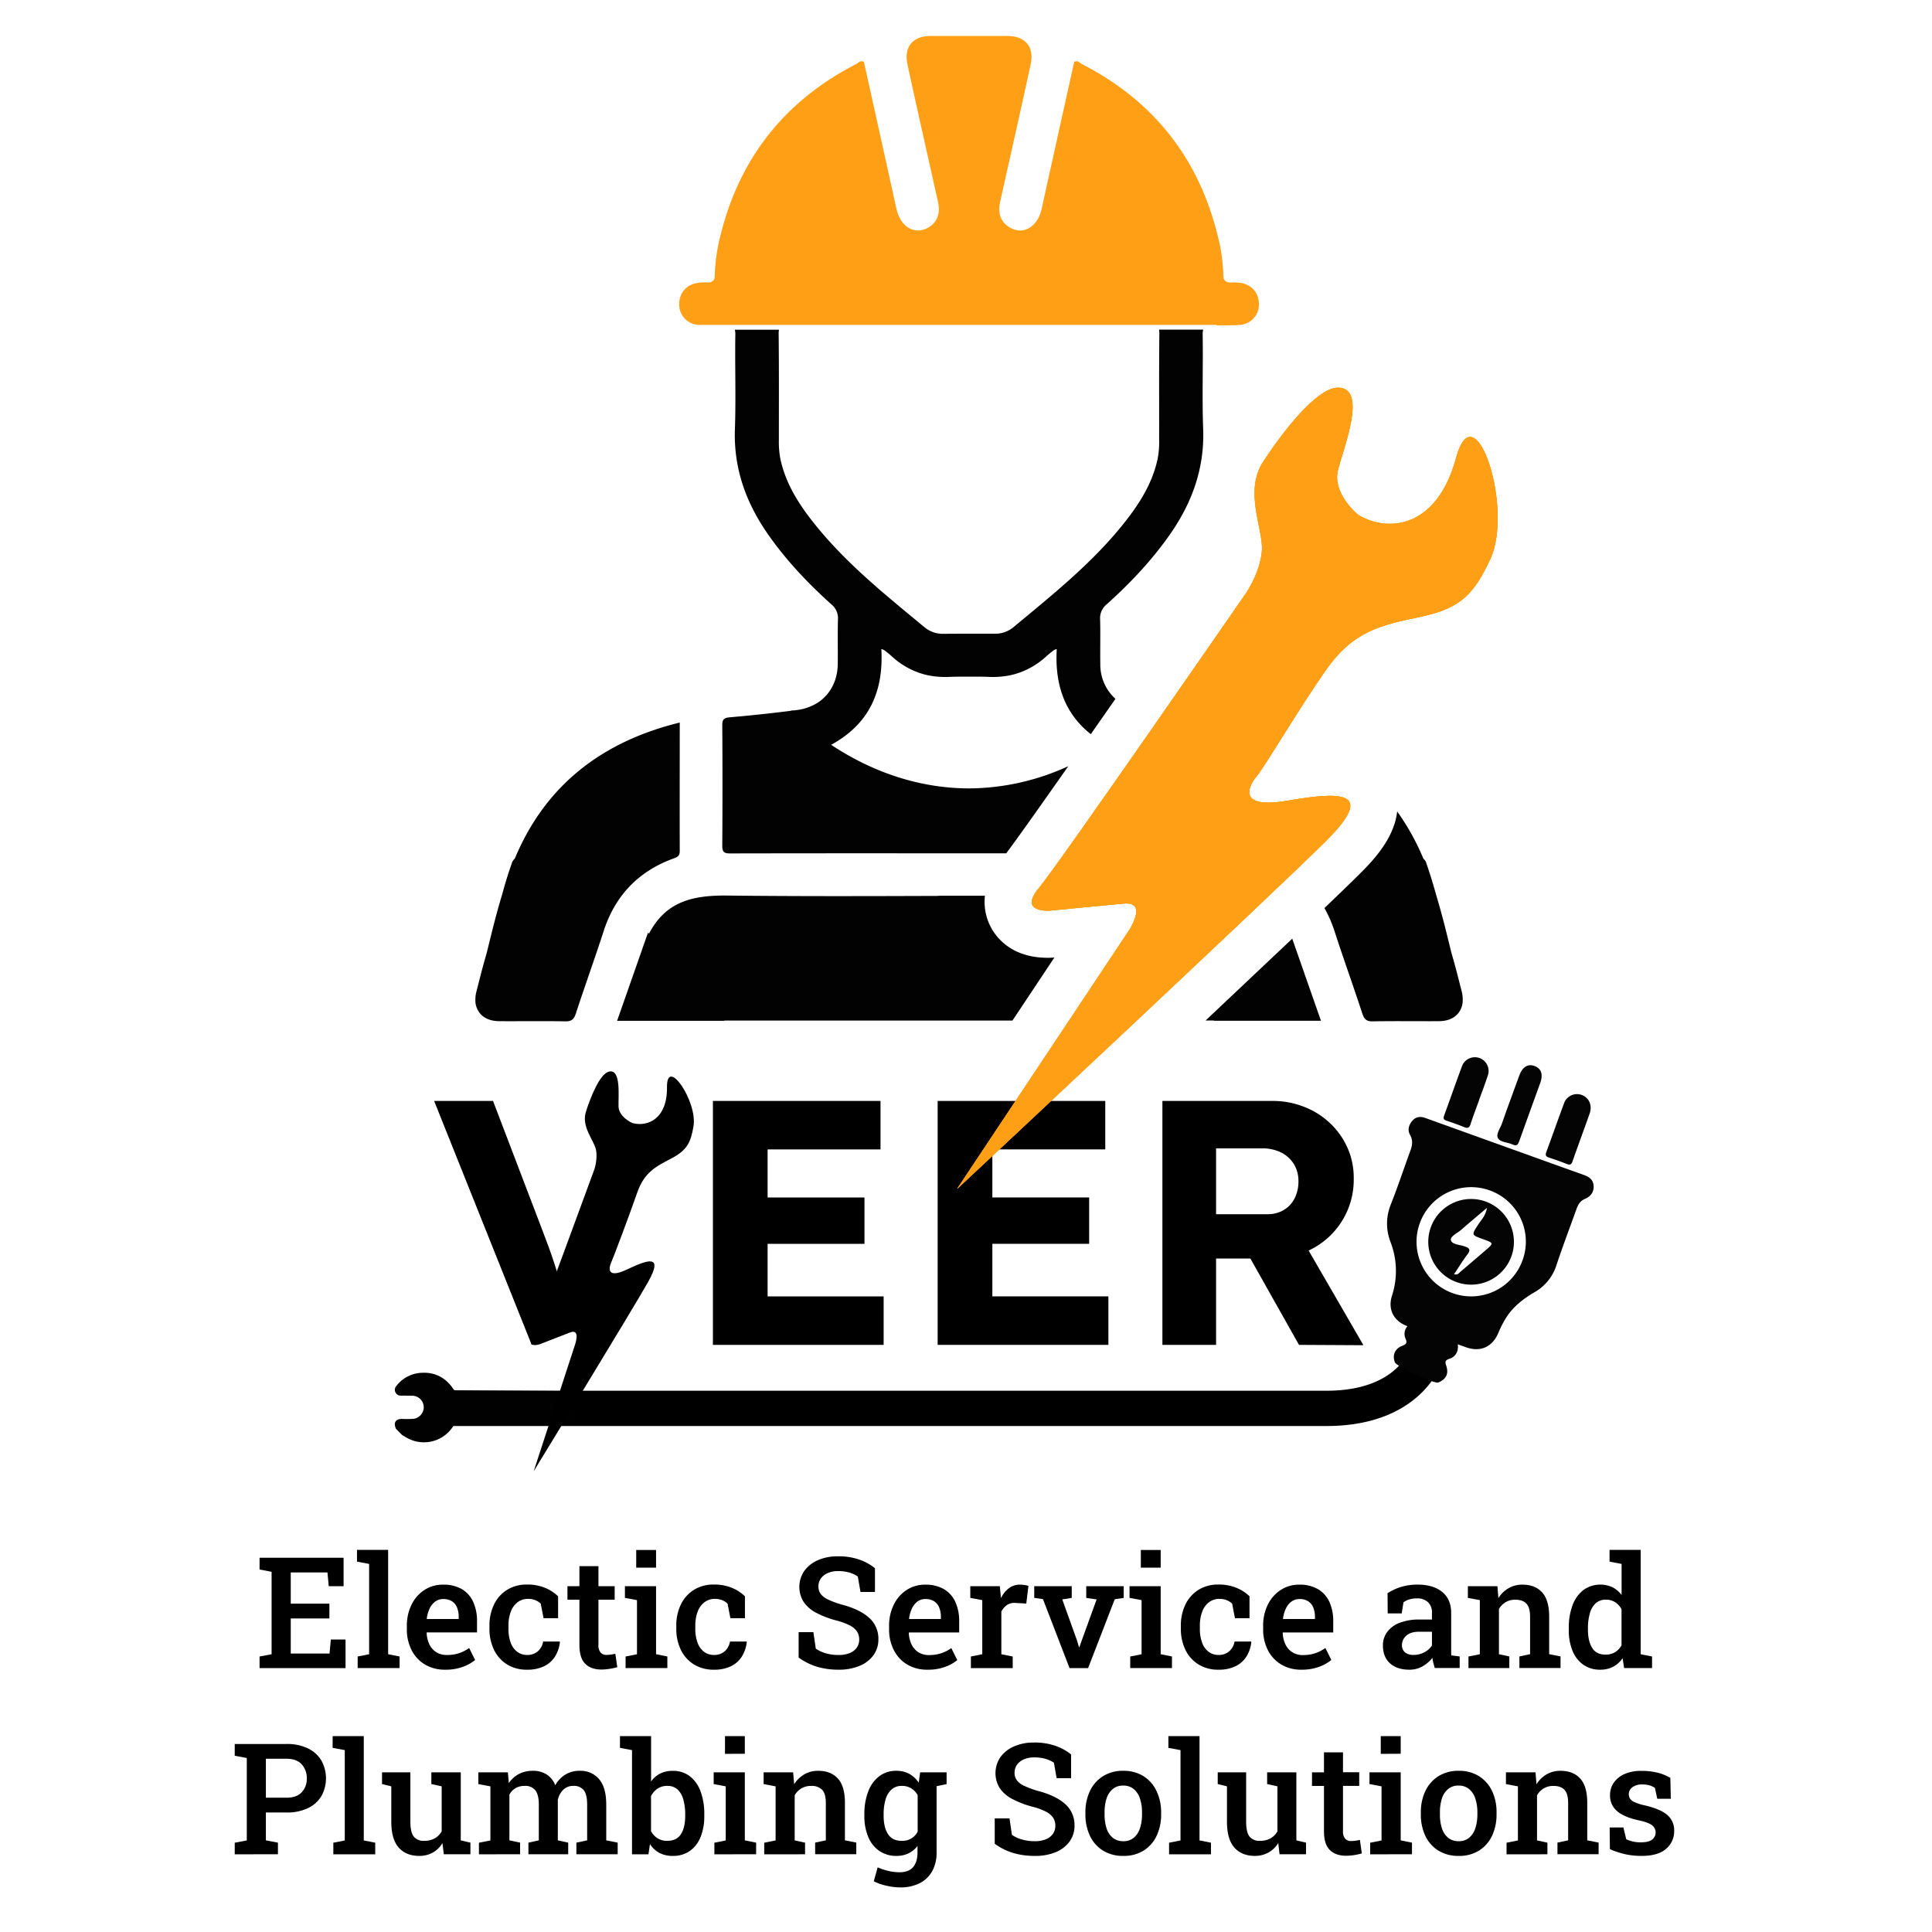 <svg xmlns="http://www.w3.org/2000/svg" id="Layer_1" data-name="Layer 1" viewBox="0 0 1000 1000"><title>Artboard 9</title><path d="M782.14,568.29c2.15-6,2.1-5.71,4.27-11.68,1.58-4.39,4.45-6.13,7.89-4.84s4.48,4.33,3,8.55c-4.38,12.24-6.64,18.21-11,30.47-.68,1.9-1.46,2.49-3.37,1.6-2.55-1.19-6.39-1.1-7.59-3.26s1.28-5.21,2.16-7.86C778.94,576.91,780.58,572.61,782.14,568.29Z" fill="#040404"></path><path d="M765.57,569.43c-1.48,4.14-3.07,8.23-4.41,12.41-.65,2-1.54,2.28-3.38,1.53-3-1.23-6-2.28-9.08-3.3-1.41-.47-1.8-1.09-1.26-2.56,3.12-8.52,6.1-17.1,9.27-25.6a7.1,7.1,0,0,1,13.36,4.83c-1.39,4.27-3,8.46-4.53,12.68Z" fill="#040404"></path><path d="M818.37,588.69c-1.48,4.14-3,8.25-4.42,12.41-.57,1.72-1.34,2-3,1.37q-4.49-1.8-9.09-3.26c-1.66-.53-2.14-1.18-1.49-2.93,3.09-8.32,6-16.71,9.1-25a7.12,7.12,0,0,1,9.17-4.56c3.85,1.39,5.63,5.39,4.17,9.61S819.86,584.56,818.37,588.69Z" fill="#040404"></path><path d="M819.75,608.13c-13.55-4.81-27.07-9.7-40.6-14.57q-20.7-7.44-41.41-14.9c-2.57-.93-4.89-.66-6.69,1.42s-2.68,4.73-1.21,7.32,1.29,5.13.29,7.84c-3.4,9.27-6.49,18.67-10.12,27.85a26.28,26.28,0,0,0-.31,19.7,41.38,41.38,0,0,1,.79,27.86c-2.32,7.28,1,13.24,8.09,15.83q15,5.44,30.1,10.82c7.57,2.71,13.74,0,16.91-7.51a52.63,52.63,0,0,1,3.86-7.55c3.68-5.91,9-10,14.88-13.43a24.6,24.6,0,0,0,11.3-14c3.23-9.75,6.9-19.35,10.35-29,.82-2.29,1.9-4.21,4.32-5.23,3.22-1.36,4.75-3.74,4.56-6.77C824.66,610.58,822.56,609.13,819.75,608.13Zm-31.62,44a28.27,28.27,0,1,1-17.11-36A28.15,28.15,0,0,1,788.13,652.15Z" fill="#040404"></path><path d="M769.21,622a22.17,22.17,0,1,0,13,28.51A22.18,22.18,0,0,0,769.21,622Zm-.76,25.57c-4.14,3.53-8.25,7.09-12.42,10.58-.85.71-1.53,2-3.37,1.32,2.3-3.44,4.38-6.91,6.82-10.1,1.9-2.51,1.17-3.38-1.5-4.28s-6.57-.94-7-3.27c-.38-1.91,3.43-3.58,5.4-5.32,4.12-3.64,8.36-7.14,13.25-11.29-.66,4.12-3,6.26-4.59,8.74-3.42,5.29-3.49,5.24,2.43,7.38S773.29,643.43,768.45,647.55Z" fill="#040404"></path><path d="M686.61,738.1H230.24a9.13,9.13,0,0,1,0-18.26H686.61c35.5,0,42.35-20.21,42.41-20.41a9.13,9.13,0,0,1,17.4,5.53C746,706.32,735.31,738.1,686.61,738.1Z"></path><path d="M297.32,720l-61.56-.39a1.17,1.17,0,0,1-1.1-.66c-4-5.92-9.52-8.83-16.65-8.38a17.36,17.36,0,0,0-13,7,2.81,2.81,0,0,0-.31,3.12,2.93,2.93,0,0,0,2.75,1.69c1.9,0,3.81,0,5.71.05a6,6,0,0,1,6.16,5.61,6.08,6.08,0,0,1-5.2,6.33,54.31,54.31,0,0,1-6.12.06c-3.18,0-4.44,1.94-3.13,4.85,0,.05,0,.12,0,.18l3.24,3.28c1.16.67,2.29,1.44,3.5,2a17.94,17.94,0,0,0,22.92-6.46,1.34,1.34,0,0,1,1.29-.66q30.63.23,61.27.39C297.69,738,297.8,720,297.32,720Z" fill="#010101"></path><path d="M327.73,581.4c7.65,1.83,17.68-2.34,17.5-18.64s15.9,7.52,13.72,20.2c-1.41,8.27-3.21,12.34-11.53,16.69s-14,7.23-17.69,17.9-12.22,33.35-13.45,36.11-2.11,8.31,8.13,3.47,19.42-8.47,11.09,6.33-59.27,98.08-59.27,98.08l21.35-65.37s3.15-8.66-2.53-6.49-15.28,6-15.64,6.08-6.83,2.38-3.89-4.2,32.19-86.5,32.19-86.5,1.76-5.4.73-10.11-7.6-11.77-5.19-19.43,7.15-19.47,11.77-20.8c6.69-1.94,4.9,13.16,5.14,18.17S326.55,581.12,327.73,581.4Z"></path><path d="M275.21,696.1l-50.5-126.25h30.48L280.44,636q2.16,5.6,3.7,9.83c1,2.83,1.92,5.44,2.7,7.85s1.54,4.84,2.26,7.3,1.44,5.14,2.16,8h-5.41c1-4,3.86-6.18,4.83-9.37s12.26,4.3,13.46.88-9.89,29.31-9.89,29.31Z"></path><path d="M369,696.1V569.85h86.75v25.07H397.31V671h60.06V696.1Zm13.7-52.3v-24h64.75v24Z"></path><path d="M485.33,696.1V569.85h86.75v25.07H513.64V671H573.7V696.1ZM499,643.8v-24h64.75v24Z"></path><path d="M601.66,696.1V569.85h56.45a44.34,44.34,0,0,1,21.65,5.23A40.6,40.6,0,0,1,695,589.42a38.2,38.2,0,0,1,5.69,20.65A40.31,40.31,0,0,1,679.85,646a43.67,43.67,0,0,1-21.74,5.41H629.44V696.1Zm27.78-67.63H656a16.17,16.17,0,0,0,8.47-2.17,14.66,14.66,0,0,0,5.6-6,18.94,18.94,0,0,0,2-8.75,16.71,16.71,0,0,0-2.35-9,16.2,16.2,0,0,0-6.58-6,21.76,21.76,0,0,0-10-2.16H629.44Zm42.92,67.63-32.1-57L670,634.6l35.71,61.68Z"></path><path d="M348.91,444.24c2.1-.75,2.94-1.53,2.93-3.79-.07-21.82,0-43.64,0-66.46-40.48,9.92-69.63,32.63-85.39,70.45a4.9,4.9,0,0,0-1.61,2.6c-1.9,5.33-3.53,10.74-5,16.17-2.94,9.67-5.35,19.52-7.75,29.37-.3,1.09-.6,2.18-.91,3.27-1.68,5.78-3.11,11.64-4.61,17.48a16.5,16.5,0,0,0-.52,4.06c0,.13,0,.26,0,.4a2.62,2.62,0,0,0,0,.28,10,10,0,0,0,.74,3.63c.07.19.16.38.24.57l.09.17c1.76,3.71,5.59,6,10.91,6.11,5.71.07,11.42,0,17.12,0h2.3c4.93,0,9.85,0,14.78.09h.46c.25,0,.5,0,.73,0,2.67-.16,3.77-1.37,4.66-4.11,4.63-14.16,9.7-28.17,14.29-42.34Q321.35,454.14,348.91,444.24Z" fill="#020202"></path><path d="M703.81,267c15.62,8.73,40.17,5.79,49.85-30s30.17,26.29,17.57,52.72c-8.21,17.24-14.66,25-35.56,29.43s-35.18,7.16-49.82,28.27-31.11,49.24-35.52,54.52S640.58,418.79,666,414.5s47.76-6.53,20.4,20.72S495.33,615.45,495.33,615.45l87.79-132s12.25-17-1.54-15.76-37.13,3.58-38,3.65-16.44,1-5.92-11.61S645.35,306.4,645.35,306.4s7.18-10.73,7.83-21.68-9.38-30.47.65-45.78,27.69-38.21,38.62-38.28c15.87-.11,2.61,31.86,0,43S701.4,265.62,703.81,267Z" fill="#ff9f15"></path><path d="M703.81,267c15.62,8.73,40.17,5.79,49.85-30s30.17,26.29,17.57,52.72c-8.21,17.24-14.66,25-35.56,29.43s-35.18,7.16-49.82,28.27-31.11,49.24-35.52,54.52S640.58,418.79,666,414.5s47.76-6.53,20.4,20.72S495.33,615.45,495.33,615.45l87.79-132s12.25-17-1.54-15.76-37.13,3.58-38,3.65-16.44,1-5.92-11.61S645.35,306.4,645.35,306.4s7.18-10.73,7.83-21.68-9.38-30.47.65-45.78,27.69-38.21,38.62-38.28c15.87-.11,2.61,31.86,0,43S701.4,265.62,703.81,267Z" fill="#ff9f15"></path><path d="M624,528.22h4.35l-.11.13h55.49l-14.87-42.49C655.61,498.42,640.07,513.09,624,528.22Z" fill="#020202"></path><path d="M524.06,528.22l21.69-32.61c-1,.09-2.22.14-3.42.14-20,0-27.68-11.93-30.07-17.05a28,28,0,0,1-2.46-15.08l-8.24,0-14,0a20.36,20.36,0,0,0-2.39.1c-36.18.13-72.37.23-108.56-.18-18.41-.21-32.05,3.16-40.7,19.74l-.5-.58c-5.54,15.84-10.72,30.63-16,45.67h55.5l-.12-.13H524.06Z" fill="#020202"></path><path d="M703.81,267c15.62,8.73,40.17,5.79,49.85-30s30.17,26.29,17.57,52.72c-8.21,17.24-14.66,25-35.56,29.43s-35.18,7.16-49.82,28.27-31.11,49.24-35.52,54.52S640.58,418.79,666,414.5s47.76-6.53,20.4,20.72S495.33,615.45,495.33,615.45l87.79-132s12.25-17-1.54-15.76-37.13,3.58-38,3.65-16.44,1-5.92-11.61S645.35,306.4,645.35,306.4s7.18-10.73,7.83-21.68-9.38-30.47.65-45.78,27.69-38.21,38.62-38.28c15.87-.11,2.61,31.86,0,43S701.4,265.62,703.81,267Z" fill="#ff9f15"></path><path d="M756.62,513.33c-1.5-5.84-2.93-11.7-4.6-17.48-.32-1.09-.61-2.18-.92-3.27-2.4-9.85-4.81-19.7-7.75-29.37-1.51-5.44-3.14-10.84-5-16.17a4.9,4.9,0,0,0-1.61-2.6A123.38,123.38,0,0,0,723.17,420c-1.53,14.52-13.61,26.57-19.58,32.51-3.78,3.77-10.05,9.83-18.07,17.5a66.16,66.16,0,0,1,5.3,12.18c4.59,14.17,9.66,28.18,14.29,42.34.89,2.74,2,4,4.66,4.11.23,0,.48,0,.74,0H711c4.92-.09,9.84-.1,14.77-.09H728c5.71,0,11.42.06,17.12,0,5.32-.07,9.15-2.4,10.92-6.1l.08-.18q.14-.28.24-.57a10,10,0,0,0,.74-3.63,2.71,2.71,0,0,0,0-.29v-.39A16.07,16.07,0,0,0,756.62,513.33Z" fill="#020202"></path><path d="M722,705.14c-1.46-3.73,0-7.07,3.74-8.53,1.94-.76,2.78-1.41,1.82-3.62a6,6,0,0,1,1.37-7,6.41,6.41,0,0,1,7.31-1.57c5,2.05,9.91,4.3,14.74,6.71a6.36,6.36,0,0,1,3.61,6.54,6.06,6.06,0,0,1-4.39,5.64c-2,.65-2.39,1.44-1.68,3.45,1.48,4.2.1,7.14-4.15,8.85C742.52,716.34,722.83,707.32,722,705.14Z" fill="#040404"></path><path d="M622.5,173.21a9.42,9.42,0,0,1,.27-2.6H599.89a10.12,10.12,0,0,1,.19,2.31c-.2,18.32-.07,36.63-.11,54.94a45.48,45.48,0,0,1-.76,9.52c-2.71,12.84-9.55,23.52-17.55,33.55-16.46,20.65-37,37-57.15,53.74a14.83,14.83,0,0,1-8.77,3.34l-.76,0h-.49Q508,328,501.56,328t-12.93.06h-.5l-.75,0a14.83,14.83,0,0,1-8.78-3.34c-20.17-16.71-40.69-33.09-57.15-53.74-8-10-14.84-20.71-17.55-33.55a46.87,46.87,0,0,1-.76-9.52c0-18.31.1-36.62-.11-54.94a10.12,10.12,0,0,1,.19-2.31H380.34a9,9,0,0,1,.27,2.6c-.26,16.29.35,32.61-.22,48.89-.72,20.38,5.78,38.2,17.26,54.59,9.4,13.42,20.59,25.23,32.74,36.14a9.16,9.16,0,0,1,3.33,7.81c-.21,7.72,0,15.46-.1,23.18-.14,8-3.47,14.66-9.06,18.92-.1.08-.22.15-.33.23-.35.26-.72.51-1.09.76a26.47,26.47,0,0,1-10.74,3.75l-1.54.19a3.78,3.78,0,0,0-1.63.2q-15.66,2-31.38,3.34c-2.94.26-4,.91-4,4.06q.21,31.26,0,62.5c0,3.15.9,3.91,4,3.91q45.9-.09,91.81-.06c.26,0,.54,0,.82,0l31.06,0h19.28c5.08-6.72,17.18-23.79,32.13-45.1a124.45,124.45,0,0,1-51.41,11.51c-24.19-.07-48.56-7.48-71.36-22.57,19.33-10.52,27.27-27.14,26-49.57a6.7,6.7,0,0,1,1.46.56c1.32,1,2.66,2,3.9,3.18a40.58,40.58,0,0,0,13.27,8.23c.43.17.87.31,1.31.46l1.16.37a35.68,35.68,0,0,0,5.18,1.16,44.87,44.87,0,0,0,8.51.47c1.79-.07,3.59-.1,5.38-.13l2.23,0h6l2.22,0c1.79,0,3.59.06,5.38.13a44.82,44.82,0,0,0,8.51-.47,35.38,35.38,0,0,0,5.18-1.16l1.16-.37c.44-.15.88-.29,1.32-.46a40.6,40.6,0,0,0,13.26-8.23c1.24-1.13,2.58-2.15,3.9-3.18a7,7,0,0,1,1.46-.56c-1.09,18.86,4.38,33.59,17.63,44.07,4.16-6,8.43-12.08,12.76-18.29a23.77,23.77,0,0,1-7.84-17.87c-.13-7.72.11-15.46-.1-23.18a9.16,9.16,0,0,1,3.33-7.81c12.15-10.91,23.34-22.72,32.74-36.14,11.48-16.39,18-34.21,17.27-54.59C622.15,205.82,622.77,189.5,622.5,173.21Z" fill="#020202"></path><path d="M641,146.31a20.11,20.11,0,0,0-4-.05h-.08c-1.58-.08-2.78-.43-3.52-1.94a7.88,7.88,0,0,1-.2-1.75,93.29,93.29,0,0,0-3-20.88c-9.94-40.14-33.41-69.6-70.14-88.5-1-.5-2.26-2-3.29-1.32-.23,0-.47,0-.72-.05-4.75,21.42-9.43,42.52-14.1,63.63-.94,4.25-1.85,8.51-2.81,12.76-1.55,6.84-5.89,11-11.15,11.11a11.23,11.23,0,0,1-5.88-1.92c-4.2-2.67-5.73-7.12-4.46-12.86,5.27-23.72,10.67-47.42,15.8-71.17,2-9.14-2.79-14.72-12-14.75h-.87c-6.33,0-12.65,0-19,0s-12.65,0-19,0h-.86c-9.23,0-14,5.61-12,14.75,5.12,23.75,10.53,47.45,15.79,71.17,1.28,5.74-.25,10.19-4.45,12.86a11.29,11.29,0,0,1-5.89,1.92c-5.26-.09-9.6-4.27-11.14-11.11-1-4.25-1.87-8.51-2.82-12.76-4.67-21.11-9.35-42.21-14.1-63.63-.25,0-.49,0-.72.05-1-.7-2.33.82-3.29,1.32-36.72,18.9-60.2,48.36-70.14,88.5a93.87,93.87,0,0,0-3,20.88,7.33,7.33,0,0,1-.2,1.75c-.74,1.51-1.93,1.86-3.52,1.94h-.08a20.12,20.12,0,0,0-4,.05c-6.21.47-10.42,4.73-10.59,10.64a10.53,10.53,0,0,0,9.93,11.21l.58,0,.28,0H629.73v.26c1.56,0,3.12.06,4.68,0h.71l2.59-.08.55,0,1.21,0a13.93,13.93,0,0,0,1.61-.16l.59,0A10.52,10.52,0,0,0,651.59,157C651.42,151,647.21,146.78,641,146.31Z" fill="#ff9f15"></path><path d="M134.35,863.4v-6l6.23-1.17V813.56l-6.23-1.18V806.3h43.49V821h-7.69l-.66-7.1h-19v16.16h20v7.64h-20v18.16h20.08l.67-7.25h7.61V863.4Z"></path><path d="M185.13,863.4v-6l5.93-1.17V809.48l-6.28-1.18v-6.08H200.9v54l5.92,1.17v6Z"></path><path d="M230.39,864.23a19.85,19.85,0,0,1-10.45-2.69,18.26,18.26,0,0,1-6.9-7.43,23.3,23.3,0,0,1-2.45-10.87V841.6a24.42,24.42,0,0,1,2.41-11,18.91,18.91,0,0,1,6.65-7.61,17.19,17.19,0,0,1,9.64-2.77A18.69,18.69,0,0,1,239,822.5a14.67,14.67,0,0,1,5.9,6.57,23.72,23.72,0,0,1,2,10.21v5.65h-26l-.07.2a15.12,15.12,0,0,0,1.39,5.92,9.81,9.81,0,0,0,3.53,4.08,10.06,10.06,0,0,0,5.58,1.49,20,20,0,0,0,6.28-.94,19.52,19.52,0,0,0,5.22-2.67l3.09,6.2a21.29,21.29,0,0,1-6.39,3.56A25.77,25.77,0,0,1,230.39,864.23ZM221,838h16.43v-1a13.06,13.06,0,0,0-.84-4.88,6.91,6.91,0,0,0-2.63-3.28,8.11,8.11,0,0,0-4.53-1.18,6.85,6.85,0,0,0-4.19,1.34,9.31,9.31,0,0,0-2.89,3.63,17.66,17.66,0,0,0-1.47,5.19Z"></path><path d="M272.79,864.23a19.13,19.13,0,0,1-10.34-2.73,18.17,18.17,0,0,1-6.74-7.53,24.74,24.74,0,0,1-2.37-11.08v-1.37a24.67,24.67,0,0,1,2.35-11,18.17,18.17,0,0,1,6.73-7.59,18.83,18.83,0,0,1,10.33-2.77,23.85,23.85,0,0,1,9.49,1.75,21.17,21.17,0,0,1,6.63,4.33l0,11.34h-7.53l-1.45-7.49a8.16,8.16,0,0,0-2.79-1.83,9.8,9.8,0,0,0-3.68-.68,8.77,8.77,0,0,0-5.55,1.76,10.91,10.91,0,0,0-3.49,4.88,20.23,20.23,0,0,0-1.2,7.28v1.37a20.49,20.49,0,0,0,1.21,7.53,10.16,10.16,0,0,0,3.4,4.63,8.35,8.35,0,0,0,5,1.57,8.21,8.21,0,0,0,5.55-1.85,8.77,8.77,0,0,0,2.8-5.09h8.55l.12.23a17.86,17.86,0,0,1-2.45,7.39,13.71,13.71,0,0,1-5.57,5.08A19.68,19.68,0,0,1,272.79,864.23Z"></path><path d="M311.34,864.15c-3.61,0-6.42-1-8.43-3s-3-5.26-3-9.71V828h-6.2V821h6.2V810.65h9.84V821h8.4V828h-8.4V851.4a5.72,5.72,0,0,0,1.12,3.94,3.87,3.87,0,0,0,3,1.24,17.37,17.37,0,0,0,2.45-.2c.9-.13,1.63-.26,2.18-.39l1,6.94a30.6,30.6,0,0,1-4,.86A26.41,26.41,0,0,1,311.34,864.15Z"></path><path d="M323.81,863.4v-6l5.89-1.17v-28l-6.24-1.17V821h16.12v35.22l5.84,1.17v6Zm5.49-52v-9.14h10.28v9.14Z"></path><path d="M369.5,864.23a19.09,19.09,0,0,1-10.33-2.73,18.12,18.12,0,0,1-6.75-7.53,24.74,24.74,0,0,1-2.37-11.08v-1.37a24.67,24.67,0,0,1,2.35-11,18.17,18.17,0,0,1,6.73-7.59,18.86,18.86,0,0,1,10.33-2.77,23.81,23.81,0,0,1,9.49,1.75,20.94,20.94,0,0,1,6.63,4.33l0,11.34h-7.53l-1.45-7.49a8,8,0,0,0-2.78-1.83,9.89,9.89,0,0,0-3.69-.68,8.81,8.81,0,0,0-5.55,1.76,11,11,0,0,0-3.49,4.88,20.23,20.23,0,0,0-1.2,7.28v1.37a20.47,20.47,0,0,0,1.22,7.53,10.14,10.14,0,0,0,3.39,4.63,8.38,8.38,0,0,0,5,1.57,8.18,8.18,0,0,0,5.55-1.85,8.72,8.72,0,0,0,2.8-5.09h8.55l.12.23a17.72,17.72,0,0,1-2.45,7.39,13.71,13.71,0,0,1-5.57,5.08A19.65,19.65,0,0,1,369.5,864.23Z"></path><path d="M434,864.23a38.92,38.92,0,0,1-10.87-1.46,32.15,32.15,0,0,1-9.76-4.82V844.81H421l1.25,8.51a17.13,17.13,0,0,0,5.12,2.4,23.17,23.17,0,0,0,6.61.9,15.25,15.25,0,0,0,5.86-1,8.13,8.13,0,0,0,3.63-2.81,7.31,7.31,0,0,0,1.25-4.27,7.5,7.5,0,0,0-1.09-4,9.59,9.59,0,0,0-3.65-3.16,32.57,32.57,0,0,0-6.9-2.57,48.64,48.64,0,0,1-10.69-4.08,17.73,17.73,0,0,1-6.47-5.64,14.7,14.7,0,0,1,.31-15.89,16.93,16.93,0,0,1,6.92-5.57,24.75,24.75,0,0,1,10.24-2.07,32.29,32.29,0,0,1,11.24,1.64,27.09,27.09,0,0,1,8.25,4.51V824h-7.49L444,816A14.81,14.81,0,0,0,439.8,814a20.21,20.21,0,0,0-6.06-.81,13.18,13.18,0,0,0-5.25,1,8.41,8.41,0,0,0-3.57,2.77,7,7,0,0,0-1.3,4.25,6.35,6.35,0,0,0,1.14,3.77,10,10,0,0,0,3.81,2.92,45.71,45.71,0,0,0,7.21,2.65q9.3,2.46,14.08,6.82a14.34,14.34,0,0,1,4.79,11.1,13.77,13.77,0,0,1-2.57,8.29,16.59,16.59,0,0,1-7.22,5.51A27.8,27.8,0,0,1,434,864.23Z"></path><path d="M480,864.23a19.85,19.85,0,0,1-10.45-2.69,18.26,18.26,0,0,1-6.9-7.43,23.31,23.31,0,0,1-2.46-10.87V841.6a24.42,24.42,0,0,1,2.42-11,18.89,18.89,0,0,1,6.64-7.61,17.22,17.22,0,0,1,9.65-2.77,18.71,18.71,0,0,1,9.67,2.32,14.67,14.67,0,0,1,5.9,6.57,23.87,23.87,0,0,1,2,10.21v5.65h-26l-.08.2a15.47,15.47,0,0,0,1.39,5.92,9.88,9.88,0,0,0,3.53,4.08,10.09,10.09,0,0,0,5.59,1.49,20,20,0,0,0,6.28-.94,19.31,19.31,0,0,0,5.21-2.67l3.1,6.2a21.29,21.29,0,0,1-6.39,3.56A25.77,25.77,0,0,1,480,864.23ZM470.61,838H487v-1a13.06,13.06,0,0,0-.84-4.88,7,7,0,0,0-2.63-3.28,8.11,8.11,0,0,0-4.53-1.18,6.86,6.86,0,0,0-4.2,1.34A9.38,9.38,0,0,0,472,832.6a17.66,17.66,0,0,0-1.47,5.19Z"></path><path d="M502.53,863.4v-6l5.89-1.17v-28l-6.2-1.17V821h15.29l.51,5.33.08.86a14.11,14.11,0,0,1,4.14-5.17,9.44,9.44,0,0,1,5.74-1.81,15,15,0,0,1,2.34.2,15.7,15.7,0,0,1,2,.43L531.2,830l-5.53-.32a6.91,6.91,0,0,0-4.45,1.06,9.63,9.63,0,0,0-2.92,3.38v22.12l5.88,1.17v6Z"></path><path d="M553.59,863.4l-13.76-35.69-4.51-.66V821h19.41v6.08l-4.9.78,7.65,21.3,1,3.37h.23l1.18-3.37,7.72-21.3-5.37-.78V821h19.38v6.08l-4.63.7L563.2,863.4Z"></path><path d="M585,863.4v-6l5.88-1.17v-28l-6.23-1.17V821h16.12v35.22l5.84,1.17v6Zm5.49-52v-9.14h10.28v9.14Z"></path><path d="M630.66,864.23a19.07,19.07,0,0,1-10.33-2.73,18.12,18.12,0,0,1-6.75-7.53,24.74,24.74,0,0,1-2.37-11.08v-1.37a24.67,24.67,0,0,1,2.35-11,18.17,18.17,0,0,1,6.73-7.59,18.86,18.86,0,0,1,10.33-2.77,23.85,23.85,0,0,1,9.49,1.75,21.17,21.17,0,0,1,6.63,4.33l0,11.34h-7.53l-1.45-7.49a8.06,8.06,0,0,0-2.79-1.83,9.8,9.8,0,0,0-3.68-.68,8.81,8.81,0,0,0-5.55,1.76,10.91,10.91,0,0,0-3.49,4.88,20.23,20.23,0,0,0-1.2,7.28v1.37a20.47,20.47,0,0,0,1.22,7.53,10.14,10.14,0,0,0,3.39,4.63,8.38,8.38,0,0,0,5,1.57,8.21,8.21,0,0,0,5.55-1.85,8.77,8.77,0,0,0,2.8-5.09h8.55l.12.23a17.72,17.72,0,0,1-2.45,7.39,13.71,13.71,0,0,1-5.57,5.08A19.68,19.68,0,0,1,630.66,864.23Z"></path><path d="M673.6,864.23a19.85,19.85,0,0,1-10.45-2.69,18.26,18.26,0,0,1-6.9-7.43,23.43,23.43,0,0,1-2.45-10.87V841.6a24.42,24.42,0,0,1,2.41-11,18.91,18.91,0,0,1,6.65-7.61,17.19,17.19,0,0,1,9.64-2.77,18.69,18.69,0,0,1,9.67,2.32,14.75,14.75,0,0,1,5.91,6.57,23.87,23.87,0,0,1,2,10.21v5.65H664l-.07.2a15.12,15.12,0,0,0,1.39,5.92,9.81,9.81,0,0,0,3.53,4.08,10.07,10.07,0,0,0,5.59,1.49,19.94,19.94,0,0,0,6.27-.94A19.52,19.52,0,0,0,686,853l3.1,6.2a21.48,21.48,0,0,1-6.4,3.56A25.77,25.77,0,0,1,673.6,864.23ZM664.19,838h16.43v-1a13.06,13.06,0,0,0-.84-4.88,6.91,6.91,0,0,0-2.63-3.28,8.11,8.11,0,0,0-4.53-1.18,6.85,6.85,0,0,0-4.19,1.34,9.31,9.31,0,0,0-2.89,3.63,17.66,17.66,0,0,0-1.47,5.19Z"></path><path d="M729.49,864.23q-6.47,0-10.08-3.34t-3.61-9.18a11.56,11.56,0,0,1,2.2-7,14.27,14.27,0,0,1,6.43-4.73,27.47,27.47,0,0,1,10.28-1.71h6.47v-3.57a7.25,7.25,0,0,0-2-5.37,8,8,0,0,0-5.87-2,13.1,13.1,0,0,0-3.88.53,10.3,10.3,0,0,0-3,1.51l-.9,5.73h-7.26l-.07-10.47a27.92,27.92,0,0,1,7-3.24,28.59,28.59,0,0,1,8.55-1.2q8.07,0,12.72,3.79t4.65,10.84v18.71c0,.57,0,1.14,0,1.69s0,1.08.1,1.6l4.31.55v6h-12.9c-.26-.91-.5-1.8-.73-2.66a21.82,21.82,0,0,1-.49-2.59,17.49,17.49,0,0,1-5.11,4.37A13.46,13.46,0,0,1,729.49,864.23Zm2.24-7.65a11.64,11.64,0,0,0,5.56-1.39,10,10,0,0,0,3.89-3.51v-7.1h-6.59c-3,0-5.18.68-6.69,2.06a6.32,6.32,0,0,0-2.25,4.8,4.72,4.72,0,0,0,1.57,3.81A6.8,6.8,0,0,0,731.73,856.58Z"></path><path d="M760.08,863.4v-6l5.88-1.17v-28l-6.19-1.17V821h15.29l.51,6.16a15.27,15.27,0,0,1,5.28-5.12,14,14,0,0,1,7.15-1.83q6.56,0,10.2,4t3.65,12.57v19.42l5.88,1.17v6H786.44v-6l5.53-1.17V836.85c0-3.21-.65-5.5-1.93-6.84s-3.19-2-5.72-2a9.56,9.56,0,0,0-5,1.27,9.85,9.85,0,0,0-3.47,3.55v23.38l5.37,1.17v6Z"></path><path d="M828.28,864.23a14.82,14.82,0,0,1-8.78-2.59,16.34,16.34,0,0,1-5.59-7.24A27.86,27.86,0,0,1,812,843.56v-.83a32.84,32.84,0,0,1,1.94-11.84,17.55,17.55,0,0,1,5.61-7.88,15,15,0,0,1,15.1-1.43,13.45,13.45,0,0,1,4.68,4V809.48l-6.23-1.18v-6.08h16.12v54l5.88,1.17v6H840.64l-.79-5.14a13.36,13.36,0,0,1-4.88,4.46A14.28,14.28,0,0,1,828.28,864.23Zm2.79-7.81a9.24,9.24,0,0,0,4.86-1.23,9.67,9.67,0,0,0,3.37-3.59V832.89A10.08,10.08,0,0,0,836,829.3a8.79,8.79,0,0,0-4.8-1.31,7.57,7.57,0,0,0-5.28,1.86,11,11,0,0,0-3,5.18,27.39,27.39,0,0,0-1,7.7v.83q0,5.88,2.18,9.37C825.48,855.26,827.82,856.42,831.07,856.42Z"></path><path d="M121.5,959.79v-6l6.24-1.18V909.94l-6.24-1.18v-6.08h26.79a24.74,24.74,0,0,1,11,2.24,16.41,16.41,0,0,1,7,6.22,19,19,0,0,1,0,18.62,16.14,16.14,0,0,1-7,6.18,25,25,0,0,1-11,2.2H137.62v14.43l6.24,1.18v6Zm16.12-29.3h10.67q5.25,0,7.88-2.82a10.11,10.11,0,0,0,2.63-7.14,10.49,10.49,0,0,0-2.63-7.3q-2.62-2.9-7.88-2.9H137.62Z"></path><path d="M172.53,959.79v-6l5.92-1.18V905.86l-6.28-1.18V898.6h16.12v54l5.92,1.18v6Z"></path><path d="M217,960.61q-6.83,0-10.65-4.33t-3.82-13.48V924.61l-4.79-1.18v-6.08h14.67v25.53q0,5.49,1.75,7.71a6.43,6.43,0,0,0,5.39,2.22,11,11,0,0,0,5.47-1.28,9.42,9.42,0,0,0,3.59-3.63V924.61l-5.34-1.18v-6.08h15.22v35.22l5,1.18v6H229.71L229,954A13.86,13.86,0,0,1,224,958.9,14.18,14.18,0,0,1,217,960.61Z"></path><path d="M247.9,959.79v-6l5.93-1.18v-28l-6.24-1.18v-6.08h15.29l.48,5.57a14.65,14.65,0,0,1,5.19-4.69,15.14,15.14,0,0,1,7.24-1.66,13.14,13.14,0,0,1,7.12,1.86,11.53,11.53,0,0,1,4.49,5.63,14.89,14.89,0,0,1,5.15-5.49,13.82,13.82,0,0,1,7.51-2,12.44,12.44,0,0,1,10.06,4.35q3.67,4.35,3.67,13.18v18.47l5.92,1.18v6H298.34v-6l5.57-1.18V934.06q0-5.37-1.81-7.53a6.49,6.49,0,0,0-5.29-2.16,7.25,7.25,0,0,0-5.35,2.08,9.94,9.94,0,0,0-2.73,5.3v20.82l5.37,1.18v6H273.51v-6l5.38-1.18V934.06q0-5.17-1.85-7.43a6.46,6.46,0,0,0-5.33-2.26,9.33,9.33,0,0,0-4.88,1.18,8.46,8.46,0,0,0-3.16,3.33v23.69l5.53,1.18v6Z"></path><path d="M348.19,960.61a14.3,14.3,0,0,1-6.91-1.57,13.43,13.43,0,0,1-4.86-4.55l-.78,5.3h-8.51V905.86l-6.24-1.18V898.6H337v23.5A12.76,12.76,0,0,1,341.7,918a14.3,14.3,0,0,1,6.52-1.41,14,14,0,0,1,8.85,2.8,17.48,17.48,0,0,1,5.55,7.86,33.5,33.5,0,0,1,1.92,11.89v.82a28.38,28.38,0,0,1-1.92,10.86,16,16,0,0,1-5.57,7.24A15,15,0,0,1,348.19,960.61Zm-2.83-7.8q4.86,0,7.08-3.44c1.48-2.28,2.22-5.43,2.22-9.43v-.82a27.75,27.75,0,0,0-1-7.79,10.8,10.8,0,0,0-3-5.13,7.59,7.59,0,0,0-5.26-1.83,8.83,8.83,0,0,0-5.08,1.43,10.29,10.29,0,0,0-3.35,3.87v18.12a9.65,9.65,0,0,0,3.39,3.7A9.21,9.21,0,0,0,345.36,952.81Z"></path><path d="M369.76,959.79v-6l5.88-1.18v-28l-6.24-1.18v-6.08h16.12v35.22l5.85,1.18v6Zm5.49-52V898.6h10.27v9.14Z"></path><path d="M395.56,959.79v-6l5.89-1.18v-28l-6.2-1.18v-6.08h15.29l.51,6.16a15.45,15.45,0,0,1,5.28-5.12,14,14,0,0,1,7.16-1.82q6.54,0,10.19,4t3.65,12.57v19.41l5.88,1.18v6H421.92v-6l5.53-1.18V933.24q0-4.83-1.92-6.85a7.56,7.56,0,0,0-5.73-2,9.56,9.56,0,0,0-5,1.28,9.77,9.77,0,0,0-3.47,3.55v23.37l5.37,1.18v6Z"></path><path d="M466,976.92a32.7,32.7,0,0,1-7-.84,28,28,0,0,1-6.73-2.33l2-7.22a30.4,30.4,0,0,0,5.53,1.85,25.17,25.17,0,0,0,5.73.7c3.24,0,5.61-.89,7.11-2.69s2.26-4.32,2.26-7.58v-3.34a13.17,13.17,0,0,1-4.67,3.83,14.08,14.08,0,0,1-6.19,1.31,15.31,15.31,0,0,1-8.93-2.59,16.29,16.29,0,0,1-5.72-7.25,27.57,27.57,0,0,1-2-10.83v-.82a32.44,32.44,0,0,1,2-11.85,17.68,17.68,0,0,1,5.69-7.88,14.16,14.16,0,0,1,8.84-2.82,13.63,13.63,0,0,1,6.74,1.59,14.08,14.08,0,0,1,4.87,4.53l.74-5.34h8.51v41.49a19.56,19.56,0,0,1-2.23,9.59,15.32,15.32,0,0,1-6.47,6.28A21.65,21.65,0,0,1,466,976.92Zm.78-24.11a8.74,8.74,0,0,0,8.2-4.75v-18.9a9.86,9.86,0,0,0-3.33-3.51,8.93,8.93,0,0,0-4.83-1.28,7.76,7.76,0,0,0-5.35,1.86,11,11,0,0,0-3.1,5.18,26.66,26.66,0,0,0-1,7.71v.82c0,3.92.75,7,2.26,9.37S463.47,952.81,466.74,952.81Zm16.75-28-4.16-7.45h10.59v6.08Z"></path><path d="M535.49,960.61a38.9,38.9,0,0,1-10.86-1.45,32.31,32.31,0,0,1-9.76-4.83V941.2h7.64l1.26,8.51a17,17,0,0,0,5.12,2.39,23.1,23.1,0,0,0,6.6.9,15.08,15.08,0,0,0,5.87-1,8.19,8.19,0,0,0,3.63-2.8,7.35,7.35,0,0,0,1.25-4.28,7.53,7.53,0,0,0-1.1-4,9.5,9.5,0,0,0-3.65-3.15,32,32,0,0,0-6.9-2.57,48.73,48.73,0,0,1-10.68-4.08,17.71,17.71,0,0,1-6.48-5.65,14.71,14.71,0,0,1,.32-15.88,16.78,16.78,0,0,1,6.92-5.57,24.71,24.71,0,0,1,10.24-2.08,32.46,32.46,0,0,1,11.23,1.65,26.82,26.82,0,0,1,8.26,4.51v12.27h-7.49l-1.41-8a15.23,15.23,0,0,0-4.18-1.94,20.23,20.23,0,0,0-6.06-.8,13.09,13.09,0,0,0-5.26,1,8.44,8.44,0,0,0-3.57,2.76,7.08,7.08,0,0,0-1.29,4.26,6.32,6.32,0,0,0,1.14,3.76,9.85,9.85,0,0,0,3.8,2.92,45.88,45.88,0,0,0,7.22,2.65q9.3,2.48,14.08,6.83a14.33,14.33,0,0,1,4.78,11.09,13.73,13.73,0,0,1-2.57,8.3,16.65,16.65,0,0,1-7.21,5.51A27.83,27.83,0,0,1,535.49,960.61Z"></path><path d="M581.42,960.61a19.35,19.35,0,0,1-10.51-2.75,18,18,0,0,1-6.75-7.62A25.58,25.58,0,0,1,561.81,939v-.82A25.35,25.35,0,0,1,564.16,927a18.31,18.31,0,0,1,6.75-7.65,19.11,19.11,0,0,1,10.43-2.78,19.35,19.35,0,0,1,10.51,2.76A18.2,18.2,0,0,1,598.6,927,25.43,25.43,0,0,1,601,938.18V939a25.58,25.58,0,0,1-2.35,11.24,18,18,0,0,1-6.73,7.62A19.16,19.16,0,0,1,581.42,960.61Zm0-7.61a8.16,8.16,0,0,0,5.43-1.78,10.69,10.69,0,0,0,3.2-4.94,23.06,23.06,0,0,0,1.06-7.28v-.82a22.72,22.72,0,0,0-1.06-7.22,10.75,10.75,0,0,0-3.22-4.94,8.29,8.29,0,0,0-5.49-1.81,8.16,8.16,0,0,0-5.41,1.81,10.56,10.56,0,0,0-3.2,4.94,23,23,0,0,0-1,7.22V939a23.38,23.38,0,0,0,1,7.28,10.42,10.42,0,0,0,3.22,4.94A8.33,8.33,0,0,0,581.42,953Z"></path><path d="M605.11,959.79v-6l5.92-1.18V905.86l-6.28-1.18V898.6h16.12v54l5.92,1.18v6Z"></path><path d="M649.54,960.61q-6.82,0-10.65-4.33t-3.82-13.48V924.61l-4.78-1.18v-6.08H645v25.53c0,3.66.59,6.23,1.75,7.71a6.43,6.43,0,0,0,5.39,2.22,10.93,10.93,0,0,0,5.47-1.28,9.35,9.35,0,0,0,3.59-3.63V924.61l-5.33-1.18v-6.08H671v35.22l5,1.18v6H662.29l-.67-5.77a13.86,13.86,0,0,1-5.08,4.88A14.15,14.15,0,0,1,649.54,960.61Z"></path><path d="M696.72,960.53q-5.41,0-8.43-3t-3-9.7V924.41h-6.2v-7.06h6.2V907h9.84v10.31h8.4v7.06h-8.4v23.38a5.81,5.81,0,0,0,1.12,3.94,3.91,3.91,0,0,0,3,1.23,17.25,17.25,0,0,0,2.45-.19c.91-.13,1.63-.27,2.18-.4l1,7a32.18,32.18,0,0,1-3.94.86A27.78,27.78,0,0,1,696.72,960.53Z"></path><path d="M709.19,959.79v-6l5.89-1.18v-28l-6.24-1.18v-6.08H725v35.22l5.84,1.18v6Zm5.49-52V898.6H725v9.14Z"></path><path d="M755,960.61a19.35,19.35,0,0,1-10.51-2.75,18,18,0,0,1-6.75-7.62A25.72,25.72,0,0,1,735.43,939v-.82A25.49,25.49,0,0,1,737.78,927a18.31,18.31,0,0,1,6.75-7.65A19.14,19.14,0,0,1,755,916.57a19.35,19.35,0,0,1,10.51,2.76,18.2,18.2,0,0,1,6.75,7.63,25.43,25.43,0,0,1,2.35,11.22V939a25.58,25.58,0,0,1-2.35,11.24,18,18,0,0,1-6.73,7.62A19.16,19.16,0,0,1,755,960.61Zm0-7.61a8.16,8.16,0,0,0,5.43-1.78,10.69,10.69,0,0,0,3.2-4.94,22.78,22.78,0,0,0,1.06-7.28v-.82a22.44,22.44,0,0,0-1.06-7.22,10.75,10.75,0,0,0-3.22-4.94,8.29,8.29,0,0,0-5.49-1.81,8.16,8.16,0,0,0-5.41,1.81,10.64,10.64,0,0,0-3.2,4.94,23,23,0,0,0-1,7.22V939a23.38,23.38,0,0,0,1,7.28,10.49,10.49,0,0,0,3.22,4.94A8.33,8.33,0,0,0,755,953Z"></path><path d="M779.79,959.79v-6l5.88-1.18v-28l-6.2-1.18v-6.08h15.3l.51,6.16a15.42,15.42,0,0,1,5.27-5.12,14,14,0,0,1,7.16-1.82q6.56,0,10.2,4t3.65,12.57v19.41l5.88,1.18v6h-21.3v-6l5.53-1.18V933.24q0-4.83-1.92-6.85t-5.72-2a9.62,9.62,0,0,0-5,1.28,9.85,9.85,0,0,0-3.47,3.55v23.37l5.38,1.18v6Z"></path><path d="M849.67,960.61a38.75,38.75,0,0,1-8.49-.88,44,44,0,0,1-7.9-2.61l-.12-11.22h7.1l1.49,6.12a19.64,19.64,0,0,0,3.47,1.16,18,18,0,0,0,4,.41c2.83,0,4.82-.5,6-1.49a4.66,4.66,0,0,0,1.74-3.69,4.56,4.56,0,0,0-1.82-3.62q-1.83-1.51-7-2.61-7.62-1.65-11.2-4.81a10.42,10.42,0,0,1-3.59-8.21,11.23,11.23,0,0,1,1.86-6.32,13,13,0,0,1,5.49-4.53,20.89,20.89,0,0,1,8.93-1.7,33.23,33.23,0,0,1,8.57,1,23.34,23.34,0,0,1,6.37,2.64l.23,10.79h-7l-1.21-5.61a9.36,9.36,0,0,0-2.83-1.33,12.89,12.89,0,0,0-3.68-.47,8.26,8.26,0,0,0-5.14,1.43,4.42,4.42,0,0,0-1.27,5.86,5.25,5.25,0,0,0,2.35,1.86,25,25,0,0,0,5.12,1.63q8.26,1.92,11.84,5a10.33,10.33,0,0,1,3.57,8.2,11.86,11.86,0,0,1-4.16,9.33Q858.23,960.61,849.67,960.61Z"></path></svg>